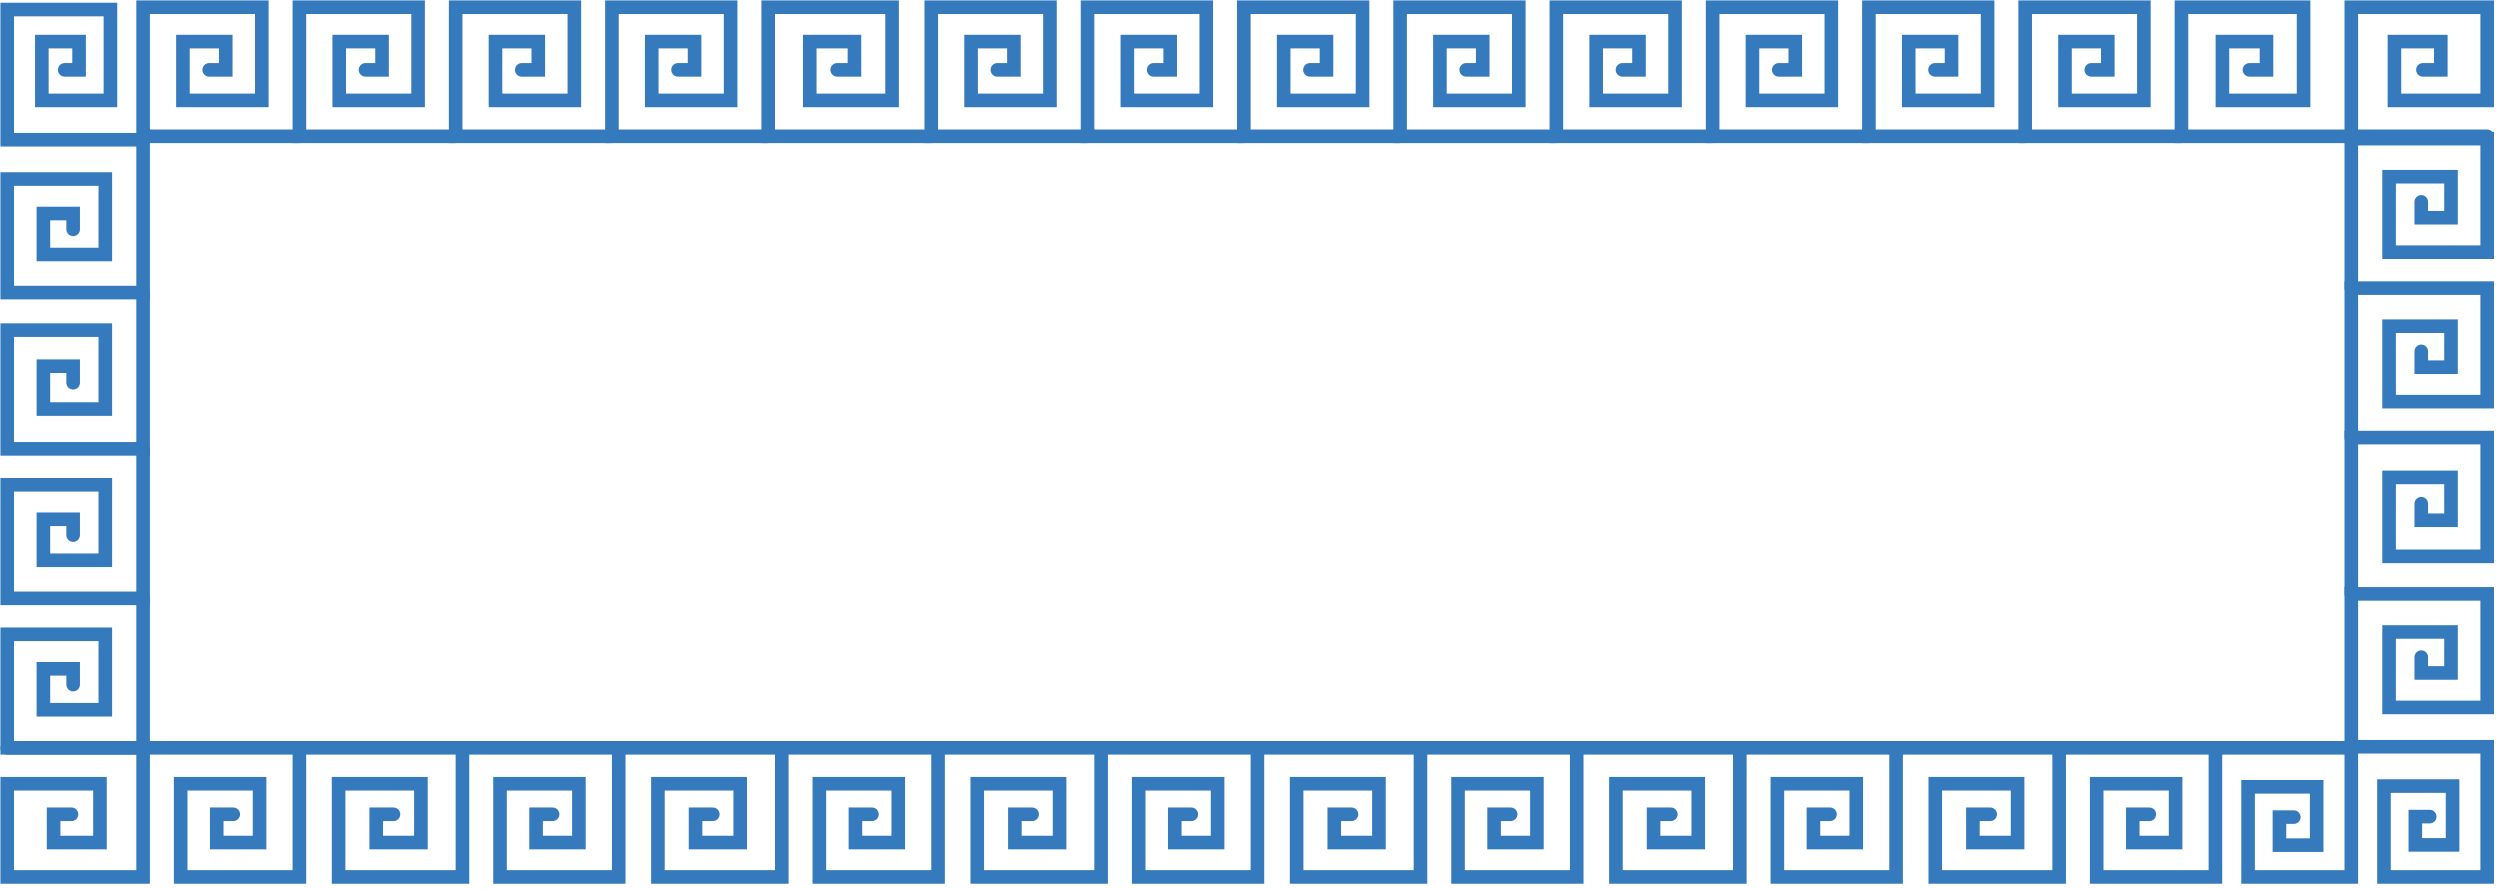 <?xml version="1.0" encoding="UTF-8"?> <svg xmlns="http://www.w3.org/2000/svg" width="346" height="123" viewBox="0 0 346 123" fill="none"><path d="M325.421 18.867H301.912V1H318.816V13.898H307.583V5.757H313.681V9.669H311.327" stroke="#347ABC" stroke-width="1.881" stroke-linecap="round"></path><path d="M301.912 18.867H280.284V1H296.713V13.898H285.795V5.757H291.722V9.669H289.435" stroke="#347ABC" stroke-width="1.881" stroke-linecap="round"></path><path d="M280.284 18.867H258.656V1H275.085V13.898H264.167V5.757H270.094V9.669H267.807" stroke="#347ABC" stroke-width="1.881" stroke-linecap="round"></path><path d="M258.656 18.867H237.028V1H253.457V13.898H242.539V5.757H248.466V9.669H246.178" stroke="#347ABC" stroke-width="1.881" stroke-linecap="round"></path><path d="M237.028 18.867H215.4V1H231.829V13.898H220.911V5.757H226.838V9.669H224.55" stroke="#347ABC" stroke-width="1.881" stroke-linecap="round"></path><path d="M215.4 18.867H193.772V1H210.201V13.898H199.283V5.757H205.21V9.669H202.922" stroke="#347ABC" stroke-width="1.881" stroke-linecap="round"></path><path d="M193.772 18.867H172.144V1H188.573V13.898H177.655V5.757H183.582V9.669H181.294" stroke="#347ABC" stroke-width="1.881" stroke-linecap="round"></path><path d="M172.144 18.867H150.516V1H166.945V13.898H156.027V5.757H161.954V9.669H159.666" stroke="#347ABC" stroke-width="1.881" stroke-linecap="round"></path><path d="M150.516 18.867H128.888V1H145.317V13.898H134.399V5.757H140.326V9.669H138.038" stroke="#347ABC" stroke-width="1.881" stroke-linecap="round"></path><path d="M128.888 18.867H106.319V1H123.463V13.898H112.07V5.757H118.255V9.669H115.868" stroke="#347ABC" stroke-width="1.881" stroke-linecap="round"></path><path d="M106.319 18.867H84.691V1H101.12V13.898H90.202V5.757H96.129V9.669H93.841" stroke="#347ABC" stroke-width="1.881" stroke-linecap="round"></path><path d="M84.691 18.867H63.063V1H79.492V13.898H68.574V5.757H74.501V9.669H72.214" stroke="#347ABC" stroke-width="1.881" stroke-linecap="round"></path><path d="M63.063 18.867H41.435V1H57.864V13.898H46.946V5.757H52.873V9.669H50.585" stroke="#347ABC" stroke-width="1.881" stroke-linecap="round"></path><path d="M41.435 18.867H19.807V1H36.236V13.898H25.318V5.757H31.245V9.669H28.957" stroke="#347ABC" stroke-width="1.881" stroke-linecap="round"></path><path d="M19.807 19.337H1V1.322H15.286V13.898H5.792V5.757H10.946V9.669H8.957" stroke="#347ABC" stroke-width="1.881" stroke-linecap="round"></path><path d="M1 103.498H19.807V121.365H1V108.467H13.838V116.608H7.419V112.696H9.897" stroke="#347ABC" stroke-width="1.881" stroke-linecap="round"></path><path d="M325.421 103.35H344.228V121.365H329.942V108.789H339.436V116.93H334.282V113.018H336.271" stroke="#347ABC" stroke-width="1.881" stroke-linecap="round"></path><path d="M344.228 18.867H325.421V1H344.228V13.898H331.39V5.757H337.809V9.669H335.331" stroke="#347ABC" stroke-width="1.881" stroke-linecap="round"></path><path d="M19.807 103.498H41.435V121.365H25.006V108.467H35.924V116.608H29.997V112.696H32.285" stroke="#347ABC" stroke-width="1.881" stroke-linecap="round"></path><path d="M41.435 103.498H64.003V121.365H46.86V108.467H58.253V116.608H52.068V112.696H54.455" stroke="#347ABC" stroke-width="1.881" stroke-linecap="round"></path><path d="M64.004 103.498H85.632V121.365H69.203V108.467H80.121V116.608H74.194V112.696H76.481" stroke="#347ABC" stroke-width="1.881" stroke-linecap="round"></path><path d="M85.632 103.498H108.2V121.365H91.057V108.467H102.449V116.608H96.265V112.696H98.652" stroke="#347ABC" stroke-width="1.881" stroke-linecap="round"></path><path d="M108.2 103.498H129.828V121.365H113.399V108.467H124.317V116.608H118.39V112.696H120.678" stroke="#347ABC" stroke-width="1.881" stroke-linecap="round"></path><path d="M129.828 103.498H152.396V121.365H135.253V108.467H146.646V116.608H140.461V112.696H142.848" stroke="#347ABC" stroke-width="1.881" stroke-linecap="round"></path><path d="M152.397 103.498H174.025V121.365H157.596V108.467H168.514V116.608H162.587V112.696H164.874" stroke="#347ABC" stroke-width="1.881" stroke-linecap="round"></path><path d="M174.025 103.498H196.593V121.365H179.45V108.467H190.842V116.608H184.658V112.696H187.045" stroke="#347ABC" stroke-width="1.881" stroke-linecap="round"></path><path d="M196.593 103.498H218.221V121.365H201.792V108.467H212.71V116.608H206.783V112.696H209.071" stroke="#347ABC" stroke-width="1.881" stroke-linecap="round"></path><path d="M218.221 103.498H240.79V121.365H223.646V108.467H235.039V116.608H228.854V112.696H231.241" stroke="#347ABC" stroke-width="1.881" stroke-linecap="round"></path><path d="M240.789 103.498H262.417V121.365H245.988V108.467H256.906V116.608H250.98V112.696H253.267" stroke="#347ABC" stroke-width="1.881" stroke-linecap="round"></path><path d="M262.417 103.498H284.986V121.365H267.843V108.467H279.235V116.608H273.051V112.696H275.438" stroke="#347ABC" stroke-width="1.881" stroke-linecap="round"></path><path d="M19.807 19.807L19.807 40.495L1 40.495L1 24.78L14.577 24.78L14.577 35.223L6.008 35.223L6.008 29.554L10.125 29.554L10.125 31.742" stroke="#347ABC" stroke-width="1.881" stroke-linecap="round"></path><path d="M19.807 40.495L19.807 62.123L1 62.123L1 45.694L14.577 45.694L14.577 56.612L6.008 56.612L6.008 50.685L10.125 50.685L10.125 52.972" stroke="#347ABC" stroke-width="1.881" stroke-linecap="round"></path><path d="M19.807 62.123L19.807 82.811L1 82.811L1 67.096L14.577 67.096L14.577 77.539L6.008 77.539L6.008 71.87L10.125 71.87L10.125 74.058" stroke="#347ABC" stroke-width="1.881" stroke-linecap="round"></path><path d="M19.807 82.811L19.807 103.498L1 103.498L1 87.784L14.577 87.784L14.577 98.227L6.008 98.227L6.008 92.558L10.125 92.558L10.125 94.746" stroke="#347ABC" stroke-width="1.881" stroke-linecap="round"></path><path d="M284.986 103.498H306.614V121.365H290.185V108.467H301.103V116.608H295.176V112.696H297.464" stroke="#347ABC" stroke-width="1.881" stroke-linecap="round"></path><path d="M306.614 103.498H325.421V121.365H311.135V108.893H320.629V116.966H315.475V113.087H317.464" stroke="#347ABC" stroke-width="1.881" stroke-linecap="round"></path><path d="M325.421 102.88L325.421 82.192L344.228 82.192L344.228 97.907L330.651 97.907L330.651 87.464L339.22 87.464L339.22 93.133L335.103 93.133L335.103 90.945" stroke="#347ABC" stroke-width="1.881" stroke-linecap="round"></path><path d="M325.421 82.192L325.421 60.564L344.228 60.564L344.228 76.993L330.651 76.993L330.651 66.075L339.22 66.075L339.22 72.002L335.103 72.002L335.103 69.715" stroke="#347ABC" stroke-width="1.881" stroke-linecap="round"></path><path d="M325.421 60.564L325.421 39.877L344.228 39.877L344.228 55.591L330.651 55.591L330.651 45.148L339.22 45.148L339.22 50.817L335.103 50.817L335.103 48.629" stroke="#347ABC" stroke-width="1.881" stroke-linecap="round"></path><path d="M325.421 39.877L325.421 19.189L344.228 19.189L344.228 34.904L330.651 34.904L330.651 24.46L339.22 24.46L339.22 30.13L335.103 30.13L335.103 27.942" stroke="#347ABC" stroke-width="1.881" stroke-linecap="round"></path></svg> 